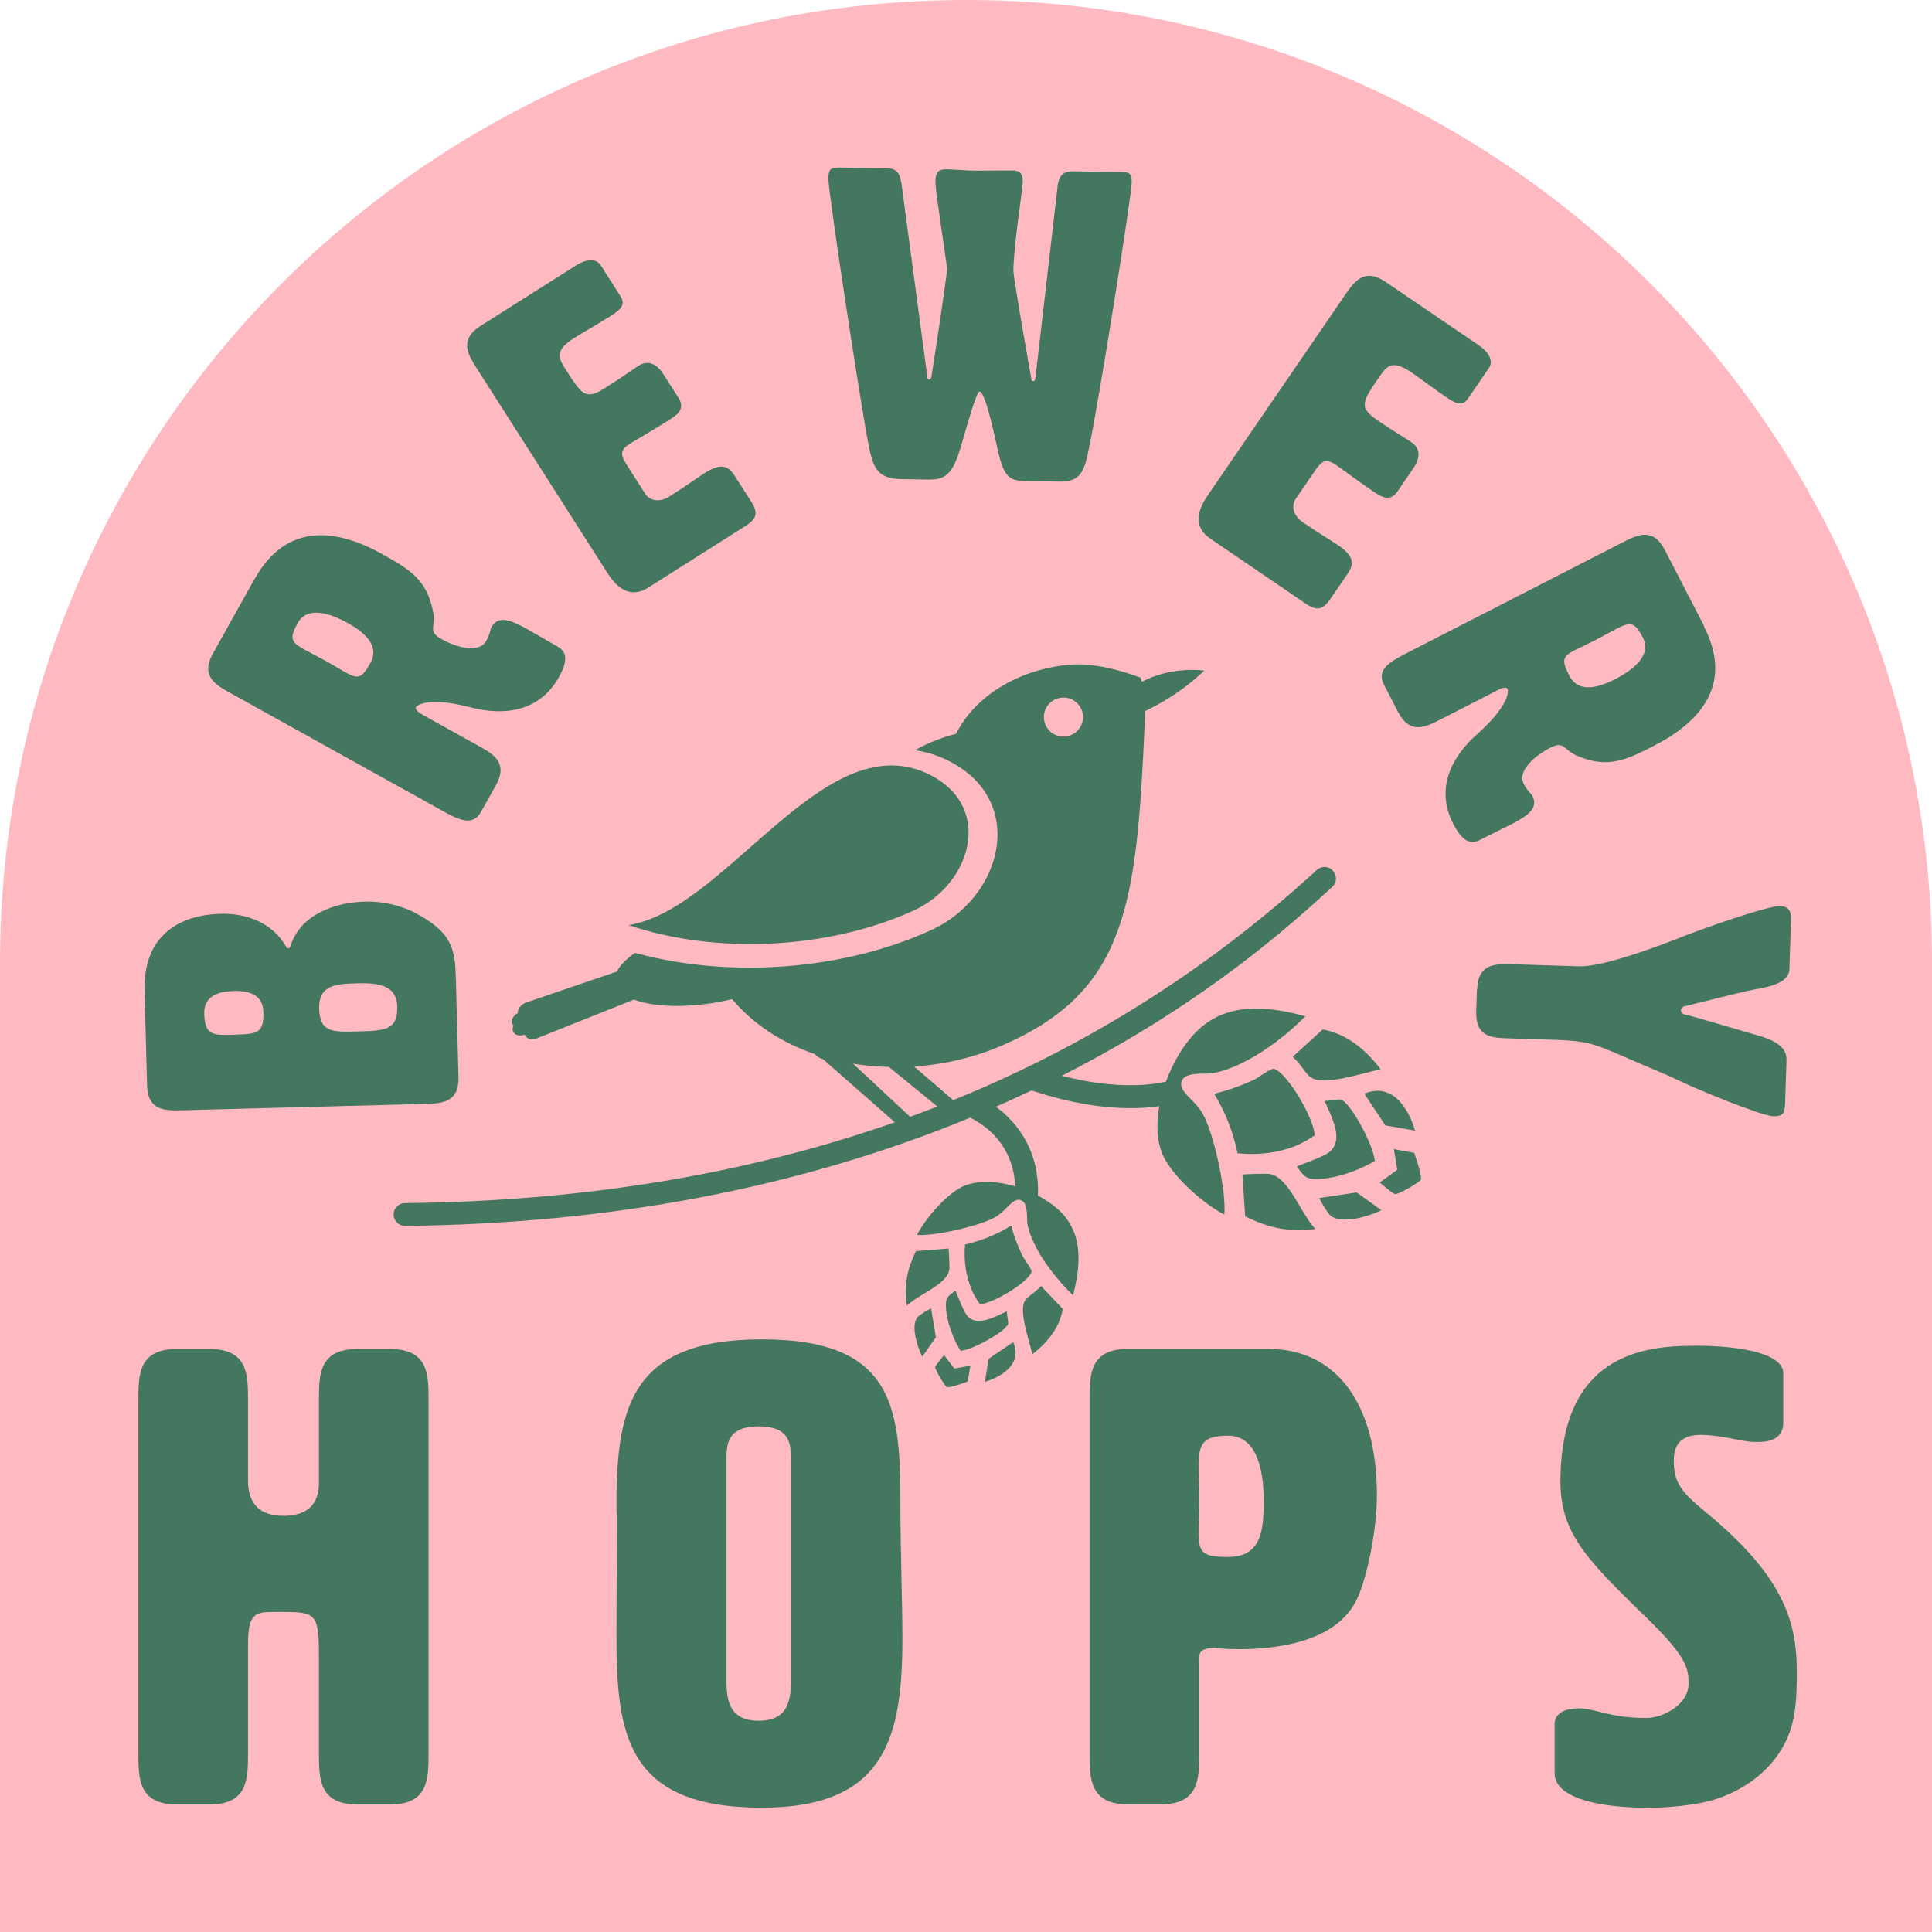 <?xml version="1.0" encoding="UTF-8"?>
<svg xmlns="http://www.w3.org/2000/svg" width="141" height="141" viewBox="0 0 141 141" fill="none">
  <g clip-path="url(#clip0_4204_785)">
    <path d="M70.504 0C109.414 0 141 31.481 141 70.252V141.184H0V70.252C0 31.481 31.594 0 70.504 0Z" fill="#FFBAC1"></path>
    <path d="M20.863 69.087C20.901 69.186 20.961 69.216 21.03 69.208C21.09 69.208 21.159 69.17 21.189 69.072C21.895 66.758 24.407 65.858 26.646 65.798C27.898 65.767 29.15 66.055 30.19 66.569C33.112 68.059 33.21 69.397 33.271 71.469L33.461 78.585C33.514 80.498 32.231 80.536 30.949 80.566L13.342 81.028C12.059 81.058 10.777 81.096 10.731 79.183L10.549 72.324C10.443 68.21 13.16 66.766 16.104 66.69C17.994 66.637 19.899 67.355 20.878 69.087H20.863ZM17.121 75.507C18.723 75.462 19.269 75.454 19.223 73.859C19.193 72.581 18.153 72.293 17.038 72.324C15.922 72.354 14.867 72.702 14.905 73.98C14.951 75.575 15.527 75.56 17.121 75.515V75.507ZM26.152 75.273C28.072 75.22 29.036 75.197 28.991 73.443C28.945 71.847 27.503 71.726 26.061 71.764C24.619 71.802 23.246 71.84 23.291 73.594C23.337 75.349 24.232 75.326 26.152 75.273Z" fill="#447760"></path>
    <path d="M18.586 42.249C20.908 38.098 24.559 38.589 27.86 40.419C29.871 41.538 31.146 42.279 31.601 44.616C31.837 45.773 31.161 46.053 32.224 46.643C33.37 47.278 34.971 47.694 35.487 46.771C35.768 46.272 35.798 45.887 35.844 45.803C36.345 44.911 37.179 45.191 38.462 45.909C39.077 46.25 39.821 46.696 40.655 47.165C41.217 47.475 41.596 47.981 40.784 49.426C39.35 51.989 36.717 52.246 34.349 51.626C31.374 50.847 30.455 51.437 30.364 51.604C30.243 51.823 30.691 52.072 30.911 52.201L34.88 54.409C35.995 55.029 37.119 55.649 36.185 57.321L35.092 59.272C34.47 60.383 33.347 59.763 32.231 59.143L16.848 50.598C15.732 49.978 14.609 49.358 15.543 47.686L18.578 42.249H18.586ZM22.229 47.414C22.593 47.618 23.253 47.944 23.838 48.269C24.399 48.579 24.885 48.889 25.219 49.07C26.145 49.584 26.403 49.509 27.025 48.397C27.723 47.142 26.653 46.182 25.393 45.478C24.134 44.775 22.441 44.2 21.735 45.456C21.113 46.575 21.212 46.847 22.221 47.407L22.229 47.414Z" fill="#447760"></path>
    <path d="M47.122 36.086C47.554 36.646 48.283 36.6 48.822 36.253C50.362 35.277 50.84 34.899 51.41 34.536C52.548 33.818 53.102 33.916 53.618 34.725L54.825 36.608C55.341 37.417 55.242 37.856 54.43 38.37L47.296 42.892C45.672 43.921 44.64 42.302 44.298 41.765L34.842 26.959C34.152 25.885 33.469 24.804 35.085 23.775L42.059 19.359C42.735 18.928 43.502 18.822 43.843 19.359L45.3 21.65C45.71 22.293 45.186 22.664 44.511 23.095C43.456 23.76 42.583 24.236 41.908 24.668C40.42 25.613 40.762 26.15 41.316 27.012C42.431 28.759 42.727 29.22 44.078 28.365C45.755 27.307 45.991 27.08 46.613 26.687C47.562 26.089 48.214 26.997 48.404 27.292L49.505 29.016C50.021 29.825 49.489 30.241 48.814 30.664C47.433 31.534 46.537 32.033 45.968 32.388C45.103 32.933 45.346 33.311 45.915 34.203L47.122 36.086Z" fill="#447760"></path>
    <path d="M70.056 32.804C69.411 34.997 68.675 35.012 67.521 34.997L65.76 34.967C63.931 34.937 63.696 34.007 63.37 32.373C62.748 29.137 60.441 13.975 60.456 13.045C60.463 12.409 60.562 12.213 61.268 12.228L64.728 12.281C65.563 12.296 65.715 12.772 65.829 13.672L67.681 27.526C67.681 27.624 67.711 27.685 67.81 27.685C67.908 27.685 67.939 27.624 67.969 27.526C68.007 27.367 69.115 20.108 69.123 19.601C68.895 17.907 68.341 14.353 68.295 13.619C68.265 13.46 68.265 13.302 68.272 13.173C68.28 12.598 68.477 12.349 69.054 12.356C69.601 12.364 70.526 12.447 71.164 12.455C71.452 12.455 73.63 12.432 73.919 12.44C74.435 12.447 74.655 12.674 74.64 13.279C74.64 13.408 74.602 13.566 74.602 13.725C74.526 14.459 73.987 18.02 73.957 19.714C73.949 20.289 75.27 27.654 75.27 27.654C75.27 27.753 75.3 27.813 75.399 27.813C75.498 27.813 75.528 27.753 75.558 27.654L77.167 13.763C77.213 12.969 77.509 12.492 78.245 12.5L81.994 12.561C82.51 12.568 82.601 12.795 82.593 13.339C82.578 14.33 80.18 29.416 79.489 32.63C79.178 34.158 78.996 35.179 77.364 35.148L75.057 35.111C73.843 35.088 73.297 35.081 72.819 32.842C72.401 30.952 71.862 28.585 71.483 28.577C71.255 28.577 70.511 31.277 70.071 32.797L70.056 32.804Z" fill="#447760"></path>
    <path d="M94.531 36.464C94.19 37.077 94.516 37.727 95.047 38.09C96.558 39.119 97.097 39.406 97.65 39.784C98.758 40.54 98.888 41.092 98.349 41.879L97.081 43.724C96.543 44.518 96.095 44.601 95.298 44.057L88.316 39.3C86.73 38.219 87.815 36.638 88.172 36.109L98.106 21.612C98.827 20.561 99.548 19.503 101.142 20.584L107.964 25.227C108.625 25.681 109.027 26.339 108.662 26.86L107.129 29.099C106.697 29.734 106.15 29.394 105.49 28.948C104.458 28.244 103.676 27.632 103.016 27.186C101.559 26.195 101.202 26.724 100.625 27.564C99.449 29.28 99.146 29.727 100.466 30.626C102.105 31.746 102.409 31.867 103.016 32.282C103.942 32.91 103.365 33.87 103.16 34.158L102.007 35.844C101.468 36.638 100.876 36.306 100.216 35.859C98.865 34.944 98.06 34.309 97.499 33.931C96.649 33.356 96.398 33.727 95.806 34.596L94.539 36.442L94.531 36.464Z" fill="#447760"></path>
    <path d="M124.349 45.705C126.535 49.932 124.099 52.685 120.744 54.409C118.695 55.46 117.367 56.103 115.166 55.188C114.073 54.742 114.21 54.031 113.125 54.583C111.956 55.181 110.727 56.285 111.205 57.215C111.47 57.729 111.774 57.963 111.819 58.047C112.29 58.954 111.592 59.491 110.286 60.164C109.657 60.481 108.875 60.852 108.025 61.291C107.456 61.586 106.826 61.616 106.067 60.141C104.716 57.532 105.968 55.203 107.797 53.585C110.097 51.543 110.112 50.462 110.021 50.288C109.907 50.061 109.452 50.288 109.224 50.409L105.179 52.481C104.041 53.063 102.902 53.653 102.022 51.944L100.997 49.955C100.413 48.821 101.551 48.239 102.69 47.649L118.354 39.618C119.492 39.035 120.631 38.446 121.511 40.155L124.372 45.69L124.349 45.705ZM118.02 45.864C117.648 46.053 117.01 46.416 116.411 46.726C115.842 47.021 115.31 47.255 114.969 47.429C114.028 47.913 113.944 48.17 114.529 49.305C115.189 50.583 116.585 50.22 117.868 49.569C119.151 48.911 120.57 47.823 119.91 46.552C119.325 45.418 119.037 45.35 118.012 45.871L118.02 45.864Z" fill="#447760"></path>
    <path d="M107.805 72.21C107.866 70.297 109.148 70.335 110.423 70.373L115.258 70.524C116.988 70.577 121.04 69.042 122.399 68.513L122.627 68.422C124.084 67.832 129.009 66.1 129.905 66.123C130.74 66.145 130.717 66.849 130.709 67.076L130.595 70.713C130.565 71.734 129.176 72.014 127.985 72.225C126.952 72.415 123.332 73.36 123.044 73.413C122.816 73.435 122.687 73.594 122.68 73.723C122.68 73.882 122.763 74.01 122.991 74.048C123.279 74.086 126.869 75.159 127.878 75.447C129.055 75.772 130.421 76.195 130.383 77.345L130.292 80.181C130.261 81.141 130.254 81.489 129.419 81.466C128.523 81.436 123.682 79.44 122.293 78.751C121.663 78.442 120.206 77.859 118.559 77.133C116.092 76.067 115.774 75.961 112.958 75.87L110.112 75.78C108.867 75.742 107.676 75.704 107.737 73.791L107.79 72.195L107.805 72.21Z" fill="#447760"></path>
    <path d="M18.1 108.047C18.1 109.766 18.963 110.626 20.688 110.626C22.413 110.626 23.276 109.814 23.276 108.191V102.194C23.276 100.319 23.276 98.451 26.099 98.451H28.452C31.275 98.451 31.275 100.326 31.275 102.194V127.95C31.275 129.826 31.275 131.694 28.452 131.694H26.099C23.276 131.694 23.276 129.818 23.276 127.95V120.925C23.276 117.832 23.086 117.643 20.688 117.643H20.172C18.669 117.643 18.1 117.643 18.1 120.033V127.95C18.1 129.826 18.1 131.694 15.277 131.694H12.924C10.101 131.694 10.101 129.818 10.101 127.95V102.194C10.101 100.319 10.101 98.451 12.924 98.451H15.277C18.1 98.451 18.1 100.326 18.1 102.194V108.047Z" fill="#447760"></path>
    <path d="M44.981 110.406C44.981 103.101 45.687 97.748 55.606 97.748C65.525 97.748 65.715 103.011 65.715 110.225C65.715 112.947 65.859 117.137 65.859 119.541C65.859 126.71 64.683 131.928 55.613 131.928C45.694 131.928 44.989 126.574 44.989 119.315C44.989 118.09 45.034 108.992 45.034 107.722C45.034 106.451 44.989 111.579 44.989 110.399L44.981 110.406ZM53.018 106.595V122.407C53.018 123.769 53.018 125.584 55.371 125.584C57.723 125.584 57.723 123.769 57.723 122.407V106.595C57.723 105.461 57.723 104.1 55.371 104.1C53.018 104.1 53.018 105.461 53.018 106.595Z" fill="#447760"></path>
    <path d="M87.519 121.061V127.943C87.519 129.818 87.519 131.686 84.695 131.686H82.343C79.519 131.686 79.519 129.811 79.519 127.943V102.186C79.519 100.311 79.519 98.443 82.343 98.443H92.543C97.62 98.443 100.489 102.565 100.489 109.121C100.489 111.745 99.737 115.254 99.031 116.706C97.529 119.889 93.059 120.358 90.433 120.358C89.257 120.358 88.695 120.267 88.695 120.267C87.564 120.267 87.519 120.645 87.519 121.061ZM87.473 107.064C87.473 107.669 87.519 108.471 87.519 109.454C87.519 110.437 87.473 111.231 87.473 111.798C87.473 113.34 87.754 113.628 89.636 113.628C92.125 113.628 92.224 111.563 92.224 109.461C92.224 107.359 91.753 104.78 89.636 104.78C87.754 104.78 87.473 105.385 87.473 107.072V107.064Z" fill="#447760"></path>
    <path d="M123.613 98.209C127.514 98.209 130.147 98.912 130.147 100.22V103.827C130.147 104.342 129.957 105.234 128.364 105.234H127.984C127.233 105.234 125.541 104.72 124.174 104.72C123.044 104.72 122.156 105.098 122.156 106.595C122.156 108.092 122.581 108.796 124.41 110.293C130.003 114.883 131.134 118.158 131.134 121.954C131.134 124.109 131.088 126.075 129.866 127.905C128.318 130.249 125.874 131.134 124.835 131.421C123.567 131.747 121.776 131.936 120.319 131.936C116.843 131.936 113.458 131.278 113.458 129.41V125.803C113.458 125.243 113.929 124.676 115.196 124.676C116.464 124.676 117.45 125.379 120.129 125.379C121.442 125.379 123.233 124.351 123.233 122.899C123.233 121.825 123.188 121.024 120.319 118.218C115.948 113.953 113.883 111.987 113.883 108.145C113.883 98.92 119.856 98.216 123.613 98.216V98.209Z" fill="#447760"></path>
    <path d="M66.717 66.433C70.982 64.474 72.591 58.667 67.582 56.413C60.015 53.018 52.95 66.425 45.869 67.514C52.312 69.7 60.539 69.269 66.724 66.433H66.717Z" fill="#447760"></path>
    <path d="M83.33 49.758C83.307 49.66 83.277 49.562 83.246 49.456C81.736 48.904 79.808 48.352 78.002 48.518C74.207 48.866 71.088 50.9 69.775 53.555C69.32 53.668 68.865 53.812 68.409 53.986C67.832 54.205 67.278 54.462 66.763 54.757C67.476 54.848 68.189 55.052 68.895 55.37C70.094 55.907 71.028 56.64 71.673 57.502C72.325 58.364 72.682 59.355 72.773 60.353C72.91 61.865 72.469 63.385 71.627 64.709C70.785 66.032 69.525 67.159 67.977 67.87C64.918 69.276 61.45 70.138 57.906 70.471C53.99 70.834 49.983 70.539 46.347 69.541C45.702 69.98 45.247 70.448 45.027 70.902L38.379 73.171C38.326 73.193 38.265 73.216 38.212 73.254C37.916 73.435 37.757 73.715 37.802 73.934C37.787 73.942 37.772 73.95 37.757 73.957C37.415 74.161 37.248 74.517 37.385 74.744C37.407 74.781 37.438 74.812 37.476 74.842C37.392 75.016 37.385 75.197 37.476 75.341C37.612 75.568 37.954 75.628 38.303 75.507C38.31 75.545 38.326 75.583 38.348 75.613C38.5 75.87 38.918 75.908 39.312 75.727L46.264 72.951C47.668 73.488 50.005 73.587 52.555 73.11C52.851 73.05 53.147 72.989 53.428 72.921C55.007 74.789 57.109 76.12 59.462 76.929C59.613 77.103 59.818 77.239 60.054 77.292L65.753 82.298C66.193 82.215 66.649 82.17 67.119 82.154L62.255 77.625C63.112 77.769 63.992 77.852 64.873 77.867L69.244 81.436C69.57 81.247 69.92 81.073 70.284 80.914L66.717 77.837C68.941 77.685 71.149 77.163 73.183 76.279C82.214 72.339 82.95 66.108 83.542 52.814C83.557 52.488 83.565 52.186 83.565 51.899C86.244 50.636 87.883 48.942 87.883 48.942C87.883 48.942 85.561 48.586 83.345 49.751L83.33 49.758ZM77.744 53.751C76.955 53.827 76.264 53.245 76.188 52.466C76.112 51.679 76.697 50.991 77.478 50.916C78.268 50.84 78.958 51.422 79.034 52.201C79.11 52.987 78.526 53.676 77.744 53.751Z" fill="#447760"></path>
    <path d="M89.355 88.643C87.686 87.781 85.341 85.626 84.779 84.09C83.755 81.315 85.432 76.959 87.557 75.061C88.043 74.623 88.589 74.282 89.181 74.048C91.116 73.269 93.385 73.655 95.275 74.169C93.977 75.477 91.951 77.096 89.902 77.912C89.401 78.116 88.915 78.252 88.475 78.328C88.376 78.343 88.171 78.351 87.974 78.351C87.526 78.351 87.018 78.366 86.669 78.502C86.365 78.623 86.259 78.82 86.221 78.956C86.16 79.183 86.229 79.425 86.434 79.689C86.608 79.924 86.798 80.113 86.98 80.294C87.261 80.574 87.519 80.839 87.762 81.255C88.597 82.699 89.507 86.949 89.355 88.643Z" fill="#447760"></path>
    <path d="M94.531 83.637C93.279 84.136 91.83 84.325 90.319 84.166C90.001 82.623 89.416 81.134 88.612 79.825C89.325 79.651 90.046 79.417 90.744 79.137C90.972 79.046 91.192 78.948 91.42 78.85C91.602 78.767 91.814 78.63 92.034 78.479C92.285 78.313 92.573 78.131 92.793 78.041C92.93 77.988 92.976 77.995 92.976 77.995C93.917 78.283 95.875 81.534 95.951 82.858C95.518 83.168 95.04 83.425 94.524 83.637H94.531Z" fill="#447760"></path>
    <path d="M98.903 85.421C97.901 85.822 96.945 86.034 96.064 86.049C95.313 86.057 95.131 85.807 94.706 85.21C94.683 85.179 94.668 85.157 94.645 85.126C94.782 85.073 94.933 85.013 95.1 84.945C95.313 84.862 95.54 84.779 95.768 84.688C96.542 84.378 96.937 84.174 97.134 83.977C97.954 83.16 97.316 81.776 96.853 80.755C96.793 80.627 96.725 80.476 96.671 80.34C96.907 80.34 97.142 80.309 97.354 80.279C97.529 80.256 97.772 80.219 97.855 80.241C98.569 80.476 100.231 83.531 100.337 84.733C99.866 84.998 99.388 85.232 98.918 85.421H98.903Z" fill="#447760"></path>
    <path d="M100.755 78.041C100.436 78.109 100.079 78.2 99.692 78.298C98.319 78.653 96.429 79.137 95.677 78.638C95.488 78.517 95.283 78.245 95.07 77.958C94.858 77.678 94.615 77.368 94.342 77.126L96.535 75.129C98.432 75.47 99.836 76.808 100.755 78.033V78.041Z" fill="#447760"></path>
    <path d="M95.996 89.694C94.212 89.943 92.657 89.664 90.873 88.771L90.676 85.716C91.222 85.671 92.436 85.648 92.619 85.671C93.544 85.799 94.212 86.934 94.865 88.03C95.237 88.658 95.586 89.255 96.003 89.701L95.996 89.694Z" fill="#447760"></path>
    <path d="M101.103 82.132L99.57 79.818L99.601 79.803C100.284 79.531 100.906 79.546 101.468 79.841C102.371 80.325 102.963 81.459 103.274 82.517L101.103 82.132Z" fill="#447760"></path>
    <path d="M100.405 88.507C99.176 88.998 97.665 89.248 97.066 88.688C96.914 88.529 96.451 87.819 96.284 87.433L99.009 87.025L100.823 88.325C100.694 88.386 100.549 88.446 100.405 88.507Z" fill="#447760"></path>
    <path d="M102.037 87.093C101.908 87.145 101.863 87.153 101.855 87.153C101.703 87.153 101.233 86.752 100.982 86.54C100.884 86.457 100.785 86.374 100.694 86.299L101.976 85.368L101.726 83.864L103.213 84.136C103.244 84.227 103.274 84.332 103.312 84.438C103.456 84.869 103.79 85.868 103.692 86.117C103.578 86.268 102.622 86.858 102.045 87.093H102.037Z" fill="#447760"></path>
    <path d="M66.929 90.125C67.582 88.824 69.236 86.979 70.435 86.518C72.591 85.694 76.013 86.941 77.524 88.56C77.873 88.93 78.146 89.354 78.336 89.807C78.966 91.297 78.692 93.067 78.313 94.534C77.281 93.543 75.991 91.993 75.323 90.412C75.156 90.027 75.042 89.656 74.981 89.316C74.966 89.24 74.959 89.081 74.959 88.923C74.951 88.575 74.936 88.181 74.822 87.917C74.723 87.682 74.572 87.607 74.458 87.576C74.283 87.531 74.086 87.592 73.888 87.75C73.706 87.894 73.562 88.038 73.426 88.181C73.213 88.401 73.008 88.605 72.682 88.802C71.566 89.467 68.25 90.223 66.929 90.125Z" fill="#447760"></path>
    <path d="M70.898 94.08C70.489 93.12 70.329 91.993 70.428 90.821C71.627 90.556 72.788 90.08 73.797 89.444C73.942 89.996 74.131 90.548 74.367 91.093C74.442 91.267 74.518 91.441 74.602 91.615C74.67 91.751 74.776 91.917 74.898 92.091C75.027 92.28 75.179 92.499 75.247 92.673C75.292 92.779 75.285 92.817 75.285 92.817C75.072 93.55 72.553 95.108 71.521 95.184C71.27 94.851 71.065 94.488 70.898 94.088V94.08Z" fill="#447760"></path>
    <path d="M69.555 97.49C69.228 96.719 69.054 95.978 69.031 95.297C69.016 94.715 69.206 94.572 69.669 94.231C69.691 94.216 69.707 94.201 69.729 94.186C69.775 94.292 69.82 94.413 69.874 94.541C69.942 94.708 70.01 94.882 70.086 95.055C70.337 95.653 70.503 95.955 70.655 96.107C71.3 96.734 72.378 96.22 73.167 95.849C73.266 95.804 73.38 95.744 73.486 95.698C73.486 95.88 73.516 96.061 73.539 96.228C73.562 96.364 73.592 96.553 73.577 96.613C73.403 97.173 71.035 98.496 70.101 98.587C69.889 98.224 69.699 97.861 69.547 97.498L69.555 97.49Z" fill="#447760"></path>
    <path d="M75.345 98.836C75.285 98.587 75.209 98.315 75.125 98.02C74.829 96.954 74.435 95.502 74.806 94.912C74.898 94.768 75.11 94.602 75.33 94.428C75.55 94.254 75.785 94.072 75.975 93.853L77.561 95.532C77.319 97.006 76.294 98.111 75.338 98.836H75.345Z" fill="#447760"></path>
    <path d="M66.185 95.29C65.965 93.913 66.17 92.696 66.846 91.305L69.229 91.115C69.266 91.539 69.305 92.484 69.289 92.62C69.198 93.339 68.326 93.876 67.475 94.39C66.99 94.685 66.527 94.965 66.185 95.29Z" fill="#447760"></path>
    <path d="M72.158 99.162L73.949 97.944V97.967C74.177 98.489 74.177 98.98 73.949 99.419C73.585 100.122 72.705 100.598 71.877 100.848L72.158 99.162Z" fill="#447760"></path>
    <path d="M67.164 98.693C66.762 97.74 66.549 96.575 66.982 96.106C67.103 95.986 67.657 95.615 67.953 95.487L68.302 97.596L67.308 99.018C67.255 98.92 67.21 98.806 67.164 98.7V98.693Z" fill="#447760"></path>
    <path d="M68.295 99.941C68.249 99.842 68.249 99.804 68.249 99.804C68.249 99.691 68.553 99.32 68.713 99.124C68.781 99.048 68.841 98.973 68.902 98.897L69.646 99.88L70.822 99.668L70.625 100.825C70.557 100.848 70.473 100.878 70.39 100.908C70.056 101.022 69.282 101.302 69.084 101.219C68.963 101.128 68.492 100.402 68.303 99.948L68.295 99.941Z" fill="#447760"></path>
    <path d="M97.278 63.537C96.967 63.204 96.444 63.181 96.102 63.491C78.837 79.356 56.449 87.539 29.552 87.803C29.089 87.803 28.725 88.181 28.725 88.643C28.725 89.097 29.105 89.467 29.56 89.467H29.567C44.617 89.316 58.46 86.662 70.8 81.572C71.688 81.996 74.359 83.591 74.071 87.433L75.733 87.554C75.983 84.143 74.291 81.943 72.682 80.771C73.555 80.385 74.42 79.992 75.285 79.583C78.29 80.582 80.719 80.876 82.495 80.876C84.749 80.876 85.978 80.423 86.069 80.385L85.477 78.835C85.477 78.835 82.616 79.841 77.493 78.51C88.088 73.118 94.455 67.272 97.233 64.724C97.574 64.414 97.59 63.892 97.278 63.552V63.537Z" fill="#447760"></path>
  </g>
  <defs>
    <clipPath id="clip0_4204_785">
      <rect width="141" height="141" fill="white"></rect>
    </clipPath>
  </defs>
</svg>
